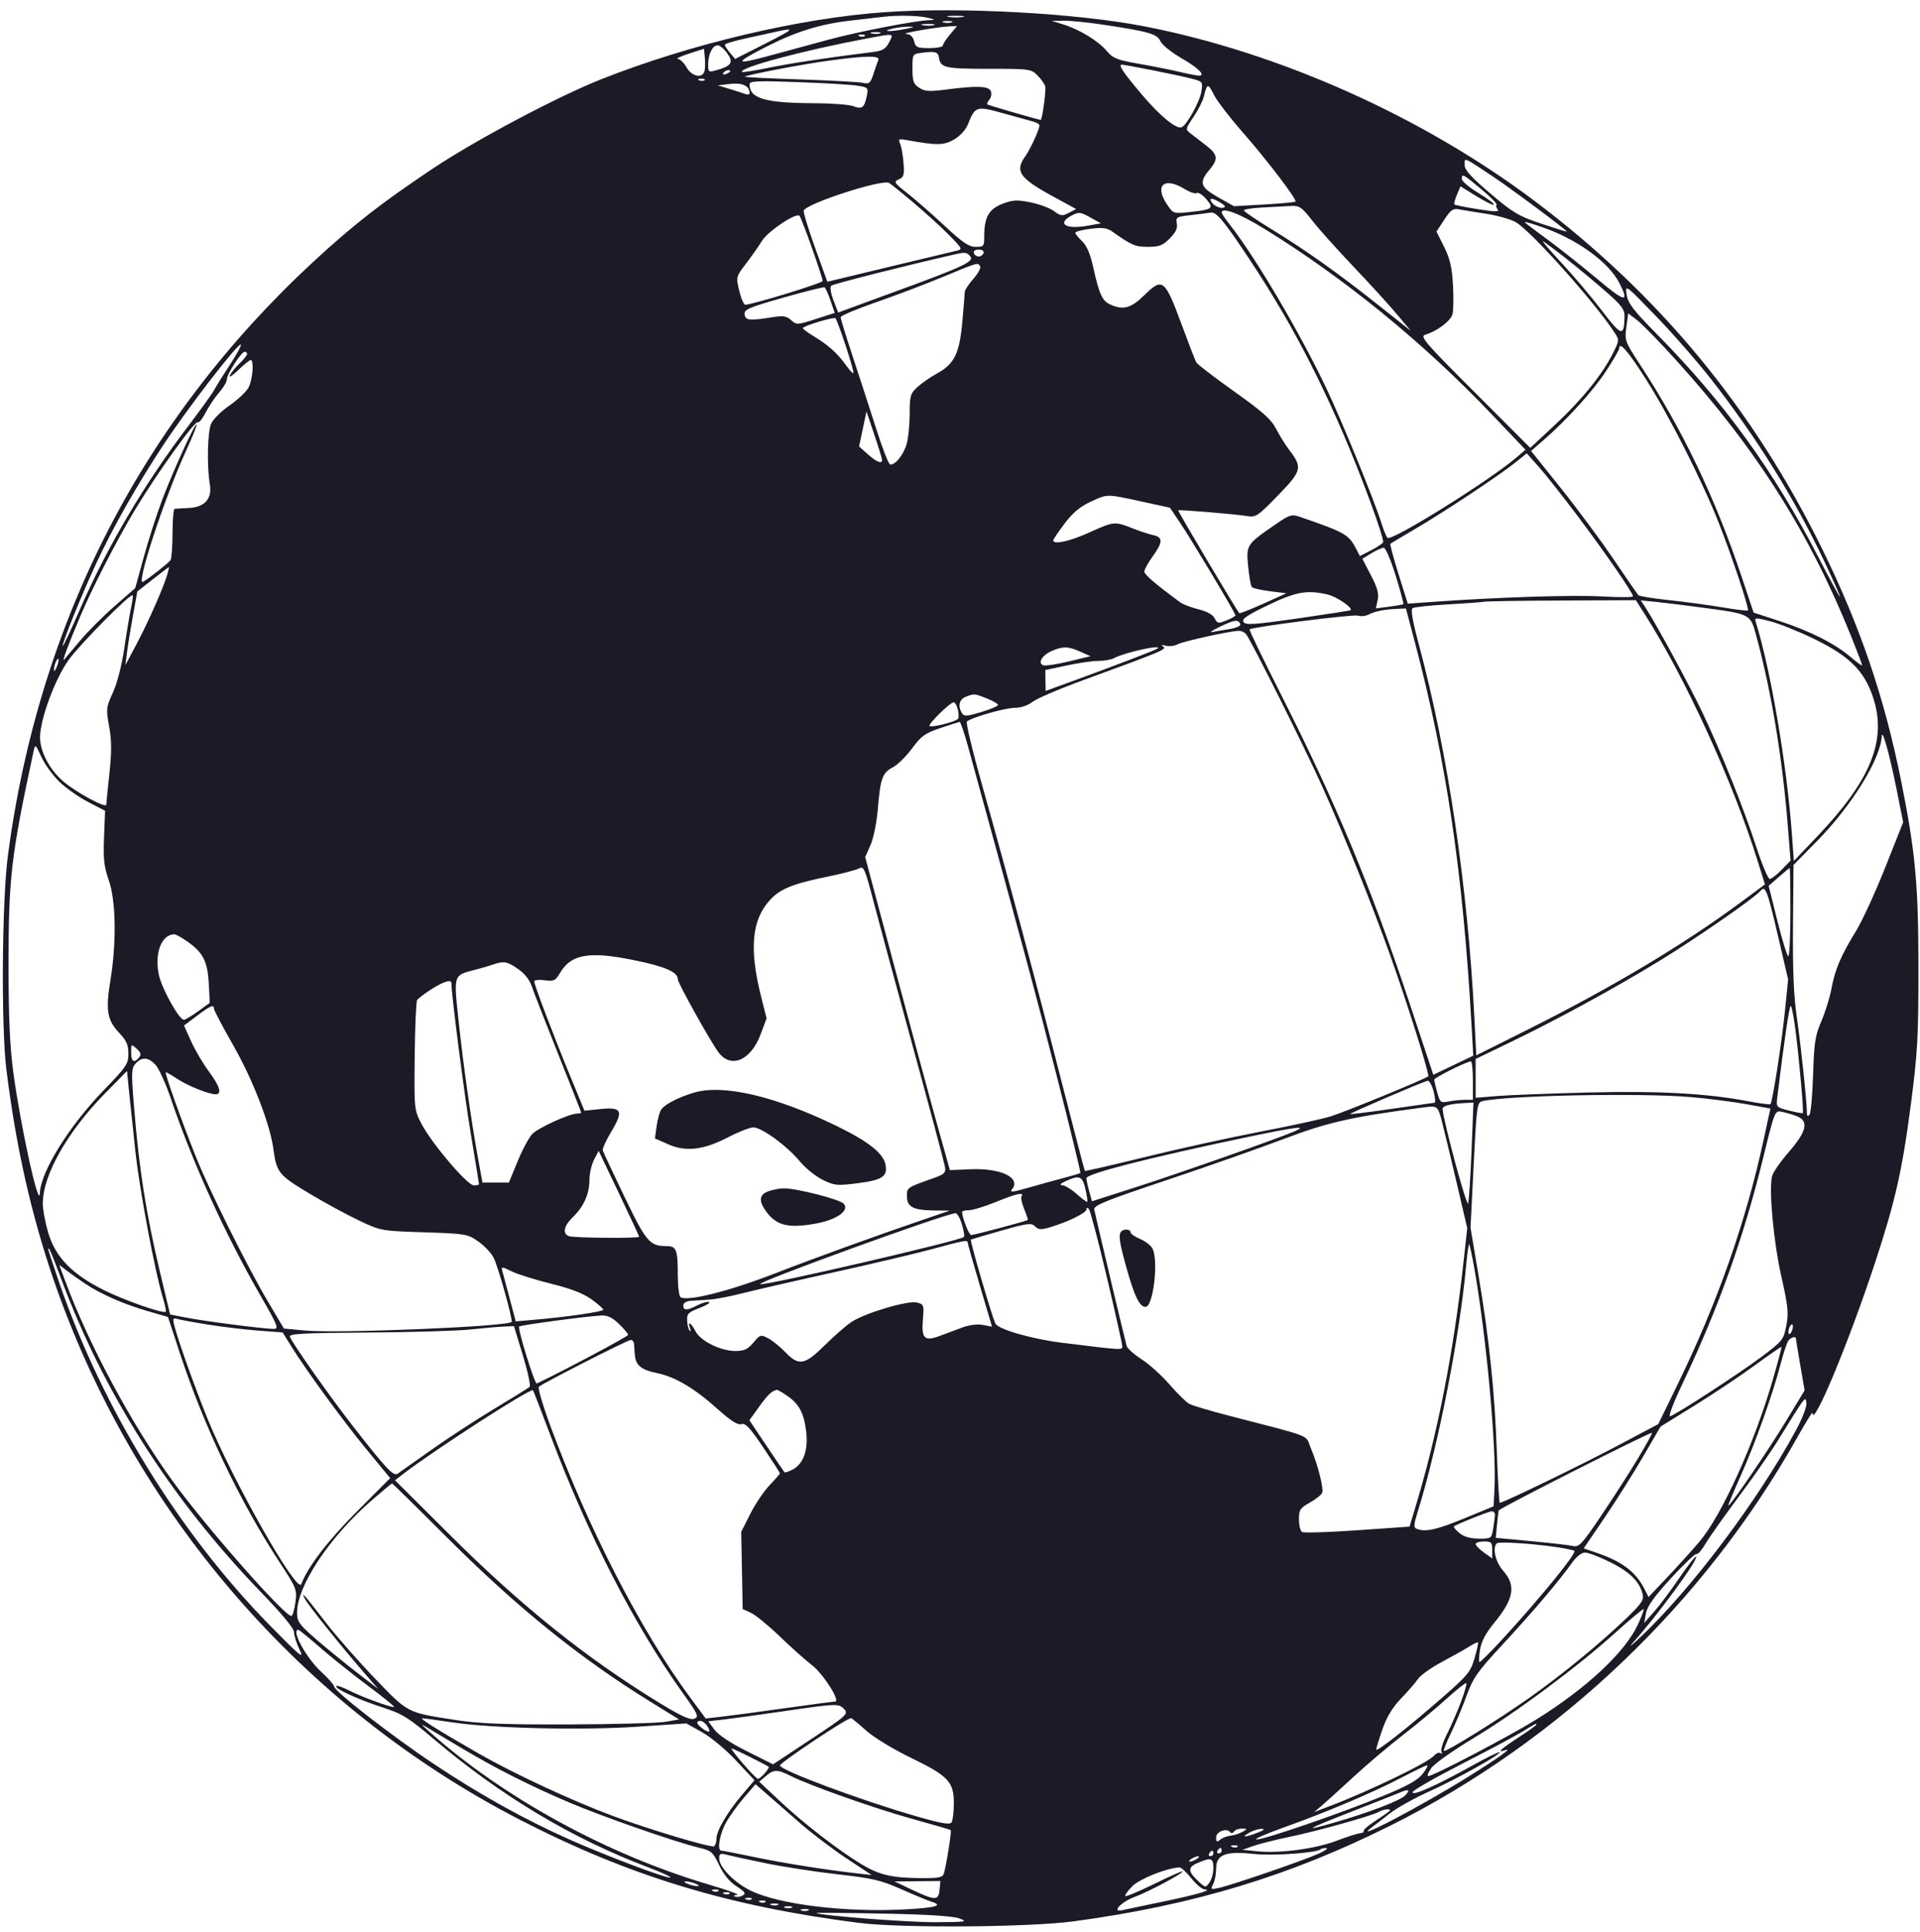 <?xml version="1.0" encoding="UTF-8"?> <svg xmlns="http://www.w3.org/2000/svg" width="153" height="154" viewBox="0 0 153 154" fill="none"> <path fill-rule="evenodd" clip-rule="evenodd" d="M52.73 88.377C53.084 87.952 54.142 87.421 55.331 87.074C57.652 86.397 61.809 87.374 66.661 89.737C69.207 90.976 70.391 91.913 70.565 92.825C70.744 93.759 70.308 94.052 68.37 94.299C66.708 94.511 66.507 94.492 65.566 94.037C65.009 93.767 64.186 93.102 63.737 92.56C62.717 91.327 60.703 89.854 60.036 89.854C59.759 89.854 58.859 90.204 58.037 90.632C56.063 91.657 54.658 91.824 53.248 91.2L52.191 90.733L52.332 89.711C52.409 89.149 52.588 88.548 52.73 88.377ZM60.986 96.46C60.449 95.681 60.521 95.204 61.216 94.95C61.549 94.829 62.086 94.721 62.409 94.712C63.403 94.683 66.948 95.587 67.246 95.946C67.709 96.504 66.632 97.237 64.909 97.537C62.745 97.914 61.811 97.657 60.986 96.46ZM89.787 101.119C89.194 99.012 89.105 98.394 89.358 98.141C89.581 97.917 90.091 97.966 90.091 98.212C90.091 98.331 90.43 98.57 90.844 98.743C91.257 98.916 91.703 99.257 91.834 99.501C92.337 100.443 91.902 104.154 91.288 104.154C90.813 104.154 90.413 103.345 89.787 101.119Z" fill="#1B1B27"></path> <path fill-rule="evenodd" clip-rule="evenodd" d="M70.511 0.97C63.754 1.441 55.049 3.497 47.961 6.296C44.46 7.679 37.895 11.159 34.466 13.451C30.377 16.183 28.095 17.966 24.918 20.91C11.342 33.495 3.076 49.583 0.629 68.184C0.154 71.794 0.083 81.803 0.508 85.234C1.268 91.365 2.475 96.747 4.258 101.954C10.615 120.518 24.053 136.082 41.462 145.049C50.149 149.523 58.031 151.921 68.421 153.25C71.797 153.682 82.022 153.609 85.581 153.127C95.132 151.834 102.773 149.518 110.881 145.458C124.309 138.734 135.793 127.77 143.195 114.606C143.875 113.397 144.431 112.493 144.431 112.598C144.431 113.927 147.275 107.121 149.375 100.766C151.019 95.793 151.589 93.281 152.276 87.984C152.806 83.909 152.876 82.638 152.875 77.204C152.874 70.468 152.636 67.904 151.475 62.134C150.153 55.562 148.213 49.872 145.211 43.764C139.692 32.534 132.196 23.466 122.256 15.992C113.34 9.289 101.936 4.19 91.191 2.099C85.79 1.049 76.589 0.546 70.511 0.97ZM74.005 1.608C74.567 1.583 74.565 1.578 73.921 1.414C73.237 1.24 71.549 1.203 70.401 1.337C70.038 1.38 68.82 1.521 67.693 1.652C65.381 1.92 63.414 2.529 61.161 3.675C58.503 5.027 58.503 5.204 61.161 4.481C62.492 4.119 64.67 3.528 66.001 3.167C68.337 2.535 72.818 1.662 74.005 1.608ZM75.629 1.352C75.963 1.403 76.459 1.401 76.729 1.349C77 1.297 76.726 1.256 76.121 1.257C75.516 1.259 75.295 1.302 75.629 1.352ZM75.19 1.787C75.404 1.843 75.701 1.839 75.85 1.779C75.999 1.718 75.824 1.673 75.461 1.677C75.098 1.682 74.976 1.731 75.19 1.787ZM92.471 3.285C92.204 2.699 91.57 2.517 87.86 1.96C86.668 1.781 85.273 1.641 84.758 1.649L83.821 1.664L84.748 1.954C86.042 2.358 87.521 3.263 88.192 4.06C88.686 4.647 89.01 4.778 90.69 5.071C91.752 5.256 93.215 5.547 93.941 5.717C94.667 5.888 95.382 6.029 95.529 6.031C96.119 6.038 95.501 5.416 94.144 4.636C93.356 4.183 92.603 3.575 92.471 3.285ZM73.539 2.01C73.812 2.062 74.208 2.061 74.419 2.006C74.629 1.95 74.405 1.907 73.921 1.91C73.437 1.912 73.265 1.957 73.539 2.01ZM71.061 2.294C70.146 2.527 71.046 2.537 72.161 2.307C72.901 2.154 72.936 2.125 72.381 2.126C72.018 2.126 71.424 2.202 71.061 2.294ZM75.131 3.631C75.131 3.52 75.387 3.124 75.701 2.751L76.27 2.074L75.646 2.103C74.663 2.148 71.665 2.674 72.212 2.706C72.54 2.725 72.749 2.917 72.841 3.284C72.965 3.777 73.091 3.834 74.055 3.834C74.647 3.834 75.131 3.743 75.131 3.631ZM58.579 4.699L60.946 3.497C63.33 2.286 63.43 2.175 61.821 2.535C61.337 2.644 60.223 2.888 59.346 3.078C58.469 3.269 57.754 3.492 57.758 3.574C57.763 3.657 57.949 3.944 58.173 4.212L58.579 4.699ZM69.47 2.667C69.684 2.723 69.981 2.719 70.13 2.659C70.279 2.598 70.104 2.553 69.741 2.557C69.378 2.562 69.256 2.611 69.47 2.667ZM68.49 2.885C68.648 2.948 68.838 2.94 68.911 2.867C68.984 2.794 68.855 2.742 68.623 2.752C68.367 2.762 68.314 2.814 68.49 2.885ZM69.578 4.143C70.333 4.049 70.578 3.902 70.848 3.381C71.236 2.631 71.323 2.644 68.971 3.088C63.937 4.037 58.819 5.415 59.138 5.735C59.184 5.781 60.153 5.628 61.291 5.394C63.073 5.029 66.1 4.572 69.578 4.143ZM57.112 5.588C58.303 5.247 58.472 4.978 57.953 4.25C57.705 3.9 57.363 3.614 57.194 3.614C56.784 3.614 56.431 4.313 56.431 5.124C56.431 5.757 56.459 5.776 57.112 5.588ZM54.716 5.376C55.112 6.072 55.913 6.272 56.123 5.727C56.187 5.559 56.209 5.076 56.171 4.654L56.101 3.887L54.891 4.278C54.226 4.493 53.83 4.68 54.011 4.693C54.193 4.706 54.51 5.014 54.716 5.376ZM78.767 5.484C75.285 5.484 74.941 5.405 74.82 4.578C74.755 4.131 74.528 4.071 73.426 4.211C72.72 4.301 72.711 4.317 72.711 5.473C72.711 6.471 72.79 6.696 73.247 6.995C73.696 7.289 74.044 7.312 75.392 7.137C77.848 6.818 78.801 6.854 78.961 7.272C79.037 7.469 78.984 7.768 78.844 7.938C78.703 8.107 78.627 8.279 78.675 8.319C78.757 8.391 82.767 9.554 82.93 9.554C83.049 9.554 83.361 7.296 83.296 6.914C83.264 6.733 82.996 6.337 82.699 6.034C82.17 5.495 82.095 5.484 78.767 5.484ZM69.605 5.887C69.756 5.424 69.931 4.921 69.994 4.769C70.139 4.418 68.954 4.437 66.056 4.832C63.934 5.121 59.504 5.968 59.36 6.112C59.319 6.153 61.292 6.252 63.743 6.331C66.195 6.411 68.455 6.533 68.766 6.603C69.267 6.716 69.362 6.635 69.605 5.887ZM95.012 6.282C94.544 6.158 93.136 5.854 91.882 5.606C90.629 5.358 89.512 5.154 89.4 5.154C89.084 5.154 89.495 5.767 91.02 7.57C92.424 9.227 93.712 10.29 94.146 10.147C94.55 10.014 95.6 8.131 95.735 7.299C95.86 6.528 95.839 6.499 95.012 6.282ZM57.85 5.898C58.038 5.826 58.191 5.728 58.191 5.681C58.191 5.503 57.772 5.603 57.643 5.812C57.566 5.936 57.654 5.973 57.85 5.898ZM55.73 6.405C55.889 6.468 56.078 6.46 56.151 6.387C56.224 6.314 56.095 6.262 55.863 6.272C55.606 6.282 55.554 6.334 55.73 6.405ZM59.424 7.504C59.593 7.568 59.731 7.531 59.731 7.42C59.731 6.849 59.152 6.574 58.191 6.687L57.201 6.804L58.159 7.095C58.686 7.255 59.255 7.439 59.424 7.504ZM69.069 7.66C69.207 7.005 69.177 6.969 68.377 6.833C67.917 6.754 65.784 6.626 63.636 6.547C60.287 6.425 59.731 6.451 59.731 6.728C59.731 7.846 60.972 8.21 64.832 8.225C66.246 8.23 67.672 8.337 68.003 8.463C68.699 8.727 68.871 8.598 69.069 7.66ZM103.231 16.068C103.38 15.919 100.965 12.75 98.978 10.487C97.975 9.344 96.961 8.017 96.724 7.538C96.269 6.619 96.186 6.633 95.936 7.676C95.85 8.034 95.479 8.772 95.112 9.316C94.452 10.294 94.45 10.309 94.886 10.645C95.129 10.832 95.683 11.261 96.119 11.599C97.056 12.325 97.099 12.677 96.361 13.554C95.524 14.549 95.645 14.919 97.072 15.724L98.333 16.436L100.736 16.298C102.057 16.223 103.18 16.119 103.231 16.068ZM82.831 9.991C82.831 9.898 82.608 9.763 82.336 9.69C82.064 9.618 80.982 9.319 79.933 9.026C77.796 8.429 77.707 8.458 77.124 9.931C76.965 10.335 76.5 10.842 76.043 11.111C75.228 11.592 74.666 11.601 72.291 11.17C71.615 11.047 71.559 11.075 71.726 11.449C71.828 11.678 71.951 12.365 71.999 12.978C72.075 13.943 72.025 14.119 71.625 14.298C71.195 14.49 71.243 14.568 72.322 15.415C72.959 15.916 74.289 17.08 75.276 18C76.71 19.338 77.207 19.674 77.751 19.674C78.393 19.674 78.431 19.628 78.431 18.827C78.431 17.315 78.8 16.658 79.879 16.246C80.707 15.93 81.042 15.912 82.117 16.126C82.812 16.265 83.653 16.578 83.987 16.823C84.528 17.221 84.653 17.236 85.172 16.964L85.753 16.66L84.017 15.714C81.223 14.194 80.845 13.66 81.706 12.448C82.12 11.866 82.831 10.312 82.831 9.991ZM124.851 18.456C124.851 18.334 120.444 15.05 118.911 14.03C116.586 12.483 116.711 12.533 116.711 13.142C116.711 13.544 117.214 14.105 118.746 15.41C120.554 16.949 121.009 17.22 122.816 17.827C123.935 18.202 124.851 18.485 124.851 18.456ZM119.259 16.32C119.327 16.252 118.776 15.692 118.035 15.075C116.558 13.845 116.491 13.811 116.491 14.268C116.491 14.441 117.091 14.947 117.824 15.392C118.557 15.838 119.107 16.252 119.046 16.313C118.985 16.374 118.36 16.07 117.658 15.639L116.381 14.853L116.095 15.529C115.938 15.901 115.85 16.247 115.901 16.298C115.952 16.348 116.796 16.517 117.777 16.673C119.104 16.884 119.506 16.892 119.348 16.701C119.231 16.559 119.19 16.388 119.259 16.32ZM75.66 18.765C75.067 18.158 73.789 16.993 72.821 16.174C71.853 15.356 70.962 14.637 70.841 14.576C70.258 14.282 64.422 16.165 64.05 16.768C63.99 16.865 64.388 18.185 64.935 19.701L65.93 22.456L70.805 21.281C73.487 20.635 75.919 20.053 76.21 19.987C76.722 19.873 76.705 19.834 75.66 18.765ZM95.367 15.387C95.244 15.463 94.811 15.32 94.406 15.07C92.767 14.057 91.963 14.768 93.006 16.308C93.497 17.033 93.511 17.037 94.821 16.898C96.636 16.706 96.76 16.607 96.123 15.867C95.83 15.527 95.49 15.311 95.367 15.387ZM96.471 15.895C96.471 16.23 97.082 16.636 97.467 16.558C97.726 16.504 97.639 16.376 97.147 16.087C96.775 15.868 96.471 15.782 96.471 15.895ZM107.873 21.271C106.578 19.91 105.093 18.252 104.573 17.586C103.722 16.496 103.55 16.379 102.854 16.418C102.429 16.441 101.413 16.495 100.596 16.538C99.779 16.58 99.116 16.684 99.122 16.77C99.128 16.855 100.093 17.513 101.267 18.233C104.072 19.951 106.551 21.71 109.781 24.271L112.421 26.365L111.324 25.055C110.721 24.334 109.168 22.631 107.873 21.271ZM120.819 17.726C120.435 17.492 119.379 17.186 118.471 17.046C117.564 16.905 116.569 16.743 116.26 16.685C115.792 16.596 115.598 16.733 115.085 17.518L114.47 18.457L115.075 19.671C115.54 20.603 115.704 21.302 115.782 22.687C115.839 23.679 115.824 24.735 115.748 25.034C115.613 25.575 114.517 26.401 113.569 26.679C113.126 26.809 113.545 27.296 117.509 31.261L121.944 35.697L123.931 33.843C126.064 31.852 127.649 29.896 128.517 28.184C129.039 27.154 129.044 27.097 128.676 26.531C127.127 24.145 122.083 18.493 120.819 17.726ZM85.416 17.17C84.191 17.815 84.889 18.297 86.615 17.998L87.733 17.804L86.877 17.328C86.098 16.894 85.967 16.88 85.416 17.17ZM106.914 34.272C104.706 29.193 102.503 25.106 99.639 20.774C97.532 17.589 96.927 16.858 96.471 16.944C96.29 16.979 95.586 17.068 94.909 17.143C93.752 17.27 93.683 17.31 93.778 17.809C93.851 18.191 93.693 18.526 93.212 19.007C92.653 19.566 92.373 19.674 91.483 19.673C90.463 19.672 90.177 19.551 88.689 18.494C88.215 18.158 87.892 18.111 86.901 18.235C86.236 18.318 85.691 18.461 85.691 18.552C85.691 18.643 85.933 18.945 86.23 19.224C86.598 19.57 86.878 20.225 87.116 21.297C87.593 23.451 87.833 23.977 88.466 24.266C89.51 24.741 90.131 24.569 91.213 23.503C92.63 22.107 92.827 22.259 94.123 25.762C94.697 27.314 95.237 28.715 95.324 28.874C95.41 29.034 96.768 30.078 98.341 31.194C100.606 32.802 101.3 33.419 101.679 34.161C101.942 34.676 102.407 35.425 102.712 35.826C103.812 37.268 103.753 37.516 101.836 39.486C100.191 41.176 100.078 41.251 99.335 41.125C98.44 40.974 93.969 40.604 93.886 40.675C93.836 40.717 98.566 48.683 98.751 48.868C98.794 48.911 99.658 48.572 100.671 48.115L102.513 47.285L101.211 47.123C100.495 47.033 99.841 46.884 99.757 46.792C99.674 46.7 99.541 45.954 99.462 45.135C99.297 43.433 99.326 43.388 101.624 41.806C102.77 41.017 102.929 40.967 103.576 41.19C107.161 42.423 107.476 42.601 108.05 43.71L108.364 44.317L109.222 43.879C109.695 43.638 110.139 43.347 110.211 43.231C110.359 42.992 108.452 37.811 106.914 34.272ZM118.838 32.984C113.436 27.315 107.164 22.195 100.818 18.274C98.789 17.02 97.351 16.47 97.351 16.948C97.351 17.021 97.636 17.442 97.984 17.883C100.04 20.486 103.624 26.57 105.744 31.055C107.008 33.731 109.562 40.003 110.112 41.784C110.262 42.268 110.467 42.754 110.567 42.863C110.865 43.186 118.67 38.324 120.842 36.462L121.562 35.844L118.838 32.984ZM65.561 22.394C65.561 22.29 65.178 21.115 64.71 19.784C64.242 18.453 63.792 17.29 63.71 17.2C63.453 16.918 61.193 18.426 60.725 19.191C60.481 19.591 59.913 20.401 59.463 20.991C58.647 22.061 58.646 22.066 58.91 23.179C59.056 23.792 59.275 24.291 59.398 24.286C60.007 24.264 65.561 22.559 65.561 22.394ZM129.039 22.549C128.191 20.889 125.658 19.055 122.897 18.105C121.697 17.693 121.399 17.62 121.569 17.781C121.62 17.829 122.467 18.465 123.453 19.193C124.438 19.922 126.196 21.318 127.358 22.295C129.513 24.107 129.86 24.16 129.039 22.549ZM127.986 23.254C127.169 22.535 125.727 21.337 124.782 20.591C123.836 19.845 123.011 19.234 122.948 19.234C122.884 19.234 123.593 20.051 124.522 21.049C125.451 22.047 126.87 23.729 127.674 24.787C129.211 26.805 129.42 26.86 129.456 25.252C129.469 24.665 129.246 24.361 127.986 23.254ZM77.991 20.444C78.152 20.444 78.326 20.321 78.376 20.169C78.431 20.006 78.275 19.894 77.991 19.894C77.707 19.894 77.552 20.006 77.606 20.169C77.656 20.321 77.83 20.444 77.991 20.444ZM71.754 23.088C76.737 21.266 77.652 20.831 77.326 20.438C77.053 20.109 76.903 20.087 76.121 20.265C72.176 21.163 66.395 22.628 66.242 22.77C66.125 22.878 66.197 23.357 66.417 23.933L66.791 24.911L67.606 24.609C68.054 24.443 69.921 23.758 71.754 23.088ZM77.568 22.219C77.941 21.794 78.182 21.346 78.105 21.221C77.912 20.908 77.96 20.894 75.131 22.071C73.74 22.65 71.34 23.56 69.798 24.094C68.256 24.628 66.992 25.163 66.99 25.284C66.988 25.405 67.429 26.841 67.97 28.474C68.511 30.108 69.346 32.679 69.826 34.189C70.306 35.699 70.799 36.967 70.921 37.008C71.294 37.132 72.009 36.251 72.255 35.364C72.384 34.902 72.489 33.825 72.49 32.971C72.491 31.558 72.546 31.366 73.096 30.857C73.429 30.549 74.127 30.064 74.647 29.779C76.05 29.011 76.459 28.185 76.684 25.665C76.789 24.488 76.879 23.404 76.883 23.257C76.888 23.11 77.196 22.643 77.568 22.219ZM66.519 24.939L66.184 23.957C66 23.417 65.785 22.942 65.705 22.901C65.626 22.861 64.147 23.231 62.417 23.723C59.63 24.516 59.281 24.668 59.337 25.061C59.407 25.545 59.708 25.575 61.55 25.281C62.413 25.143 62.678 25.185 63.042 25.515C63.473 25.904 63.532 25.901 65.003 25.428L66.519 24.939ZM145.352 44.694C142.971 39.68 140.035 34.953 136.392 30.271C135.326 28.9 133.338 26.623 131.975 25.211C129.519 22.667 129.499 22.652 129.625 23.483C129.731 24.177 130.141 24.714 132.007 26.605C137.415 32.086 141.321 37.479 144.912 44.424C145.85 46.239 146.621 47.649 146.624 47.556C146.628 47.464 146.055 46.176 145.352 44.694ZM147.529 50.754C144.224 42.516 139.967 35.789 133.612 28.757C132.277 27.279 130.86 25.824 130.464 25.522L129.745 24.973L129.6 26.072C129.459 27.13 129.497 27.237 130.637 28.977C134.084 34.241 136.696 39.698 138.823 46.074L139.74 48.824L141.828 49.506C144.252 50.298 146.241 51.308 147.501 52.387C147.99 52.806 148.391 53.093 148.391 53.026C148.391 52.958 148.003 51.936 147.529 50.754ZM68.003 29.736C68.049 29.69 67.777 28.719 67.4 27.578C67.023 26.438 66.653 25.442 66.578 25.365C66.458 25.243 64.2 25.913 63.976 26.136C63.929 26.183 64.316 26.478 64.836 26.793C66.01 27.503 66.734 28.153 67.402 29.092C67.686 29.492 67.957 29.782 68.003 29.736ZM17.065 31.084C17.216 30.798 17.782 29.892 18.322 29.069C18.862 28.247 19.254 27.524 19.192 27.463C19.004 27.274 14.919 32.569 12.996 35.496C10.886 38.707 9.036 41.971 7.671 44.894C6.567 47.255 4.898 51.375 5.003 51.48C5.042 51.519 5.648 50.226 6.351 48.608C8.525 43.603 11.516 38.537 15.009 33.944C15.989 32.657 16.913 31.37 17.065 31.084ZM136.965 41.674C135.643 38.326 133.02 33.147 131.179 30.25C129.743 27.99 129.031 27.168 129.031 27.768C129.031 27.883 128.552 28.708 127.966 29.601C126.928 31.182 124.81 33.511 122.933 35.137L122.006 35.94L124.376 38.9C125.68 40.529 127.573 43.081 128.582 44.573C129.592 46.064 130.478 47.352 130.55 47.434C130.622 47.517 131.721 47.694 132.991 47.829C134.262 47.964 136.179 48.223 137.252 48.406C138.324 48.588 139.24 48.699 139.285 48.653C139.41 48.529 138.01 44.321 136.965 41.674ZM19.121 28.931C19.434 28.638 19.691 28.316 19.691 28.216C19.691 28.116 19.605 28.034 19.5 28.034C19.233 28.034 18.077 29.824 18.082 30.23C18.084 30.414 17.804 30.889 17.46 31.285C17.116 31.682 16.631 32.403 16.384 32.888C16.137 33.373 15.852 33.719 15.752 33.657C15.52 33.514 12.456 37.801 10.728 40.684C9.295 43.075 7.326 46.908 6.398 49.115C5.384 51.522 4.913 52.792 5.116 52.564C5.224 52.443 5.8 51.761 6.396 51.047C6.992 50.334 8.221 49.103 9.128 48.313L10.776 46.875L11.476 44.33C11.861 42.93 12.528 40.864 12.96 39.739C13.888 37.32 15.541 33.711 15.665 33.835C15.713 33.883 15.348 34.795 14.855 35.862C13.12 39.618 10.782 46.73 11.4 46.372C11.877 46.096 13.418 44.879 13.583 44.65C13.672 44.526 13.746 43.558 13.748 42.499C13.749 41.441 13.825 40.565 13.916 40.553C14.007 40.541 14.515 40.51 15.046 40.485C16.328 40.424 16.917 39.752 16.718 38.577C16.48 37.166 16.534 34.471 16.815 33.794C16.965 33.432 17.616 32.779 18.29 32.314C18.954 31.857 19.639 31.207 19.814 30.87C20.139 30.24 20.254 28.694 19.975 28.694C19.89 28.694 19.432 29.066 18.959 29.519C18.481 29.977 18.198 30.148 18.324 29.904C18.449 29.662 18.807 29.224 19.121 28.931ZM69.157 36.208C69.848 36.825 70.291 37.002 70.291 36.66C70.291 36.563 70.012 35.653 69.67 34.637L69.049 32.789L68.753 34.186L68.457 35.582L69.157 36.208ZM130.131 47.527C130.131 47.262 127.944 44.092 125.716 41.124C124.535 39.551 123.139 37.785 122.615 37.198L121.661 36.132L120.781 36.84C119.503 37.868 115.155 40.756 112.861 42.102C111.772 42.74 110.843 43.298 110.797 43.341C110.751 43.384 111.044 44.475 111.448 45.766L112.183 48.113L114.282 47.962C119.389 47.595 125.377 47.404 127.656 47.536C129.017 47.615 130.131 47.61 130.131 47.527ZM93.228 40.464L90.945 39.966C88.162 39.358 88.262 39.357 86.869 40.006C86.07 40.378 85.471 40.885 84.834 41.729C84.337 42.386 83.931 42.989 83.931 43.069C83.931 43.432 85.233 43.148 86.791 42.444C88.779 41.547 88.819 41.543 90.227 42.098C90.817 42.331 91.573 42.58 91.906 42.652C92.682 42.82 92.669 43.219 91.851 44.349C91.488 44.85 91.191 45.391 91.191 45.55C91.191 45.795 92.047 46.531 94.056 48.011C94.269 48.168 94.922 48.416 95.507 48.561C96.187 48.729 96.651 48.989 96.796 49.28C97.004 49.699 97.08 49.712 97.737 49.444C98.13 49.284 98.451 49.104 98.451 49.044C98.451 48.871 94.952 43.019 94.044 41.674L93.228 40.464ZM111.832 48.154C111.871 48.122 111.594 47.097 111.217 45.875C110.841 44.654 110.413 43.655 110.267 43.655C110.121 43.656 109.677 43.853 109.281 44.095L108.561 44.534L109.245 45.847C109.766 46.849 109.894 47.319 109.783 47.826L109.637 48.491L110.699 48.352C111.283 48.275 111.793 48.186 111.832 48.154ZM10.871 51.354C11.795 49.619 13.031 46.823 13.326 45.799C13.422 45.467 13.482 45.194 13.461 45.195C13.439 45.195 12.864 45.632 12.182 46.167L10.943 47.14L10.592 49.082C10.399 50.15 10.185 51.47 10.117 52.014L9.993 53.004L10.871 51.354ZM107.627 48.632C107.819 48.44 106.508 47.549 105.787 47.381C104.153 47.002 103.268 47.161 101.037 48.234C99.375 49.032 98.937 49.334 99.09 49.572C99.257 49.832 99.925 49.789 103.426 49.287C105.702 48.961 107.593 48.666 107.627 48.632ZM9.915 51.603C10.105 50.317 10.347 48.871 10.453 48.39C10.559 47.91 10.613 47.483 10.573 47.443C10.398 47.268 6.358 51.352 5.454 52.619C4.373 54.134 3.191 57.344 3.191 58.765C3.191 59.895 3.943 61.33 5.025 62.264C6.051 63.149 8.471 64.457 8.471 64.126C8.471 64.008 8.582 62.894 8.717 61.651C8.904 59.932 8.9 59.035 8.698 57.908C8.445 56.494 8.459 56.37 9.002 55.184C9.345 54.435 9.708 53.013 9.915 51.603ZM140.046 68.565C138.116 62.363 134.319 54.064 131.091 48.989L130.357 47.834L124.469 47.86C121.231 47.874 118.433 47.918 118.251 47.958C118.07 47.997 116.774 48.093 115.373 48.171C113.971 48.249 112.712 48.382 112.576 48.467C112.4 48.575 112.55 49.453 113.092 51.472C115.384 60.025 116.974 70.763 117.494 81.209L117.639 84.113L121.765 82.047C128.489 78.682 134.162 75.29 138.743 71.894L140.644 70.485L140.046 68.565ZM140.003 50.861C139.468 48.877 139.629 48.965 135.521 48.409C134.19 48.23 132.572 48.03 131.926 47.966L130.751 47.85L131.103 48.388C131.971 49.713 134.705 54.754 135.694 56.854C137.208 60.069 138.946 64.411 139.944 67.469C140.407 68.891 140.894 70.054 141.026 70.054C141.157 70.054 141.585 69.724 141.976 69.32L142.688 68.586L142.45 65.635C142.029 60.407 141.158 55.149 140.003 50.861ZM117.267 81.771C116.576 69.521 115.28 60.76 112.741 51.164L112.035 48.494L111.348 48.524C110.308 48.57 109.612 48.707 109.081 48.973C108.817 49.105 108.429 49.147 108.218 49.066C107.883 48.937 99.795 49.964 99.577 50.163C99.53 50.205 100.634 52.495 102.029 55.252C106.475 64.038 109.251 70.694 112.303 79.894L114.218 85.663L115.809 84.9L117.401 84.137L117.267 81.771ZM149.273 55.619C148.575 53.477 147.385 52.292 144.541 50.91C143.331 50.321 141.768 49.694 141.067 49.515C139.891 49.216 139.802 49.22 139.908 49.558C141.1 53.362 142.398 60.989 142.796 66.531L142.946 68.618L144.783 66.692C149.085 62.182 150.375 59.001 149.273 55.619ZM97.967 50.139C98.501 50.056 98.879 49.887 98.834 49.752C98.698 49.346 98.383 49.382 97.241 49.936C96.636 50.23 96.339 50.428 96.581 50.378C96.823 50.328 97.447 50.22 97.967 50.139ZM105.367 62.684C104.001 59.64 99.686 51.012 99.292 50.538C99.163 50.382 98.896 50.263 98.699 50.273C97.896 50.314 94.275 51.117 93.841 51.349C93.584 51.486 93.155 51.537 92.888 51.462C92.556 51.369 92.494 51.39 92.693 51.528C93.004 51.745 92.701 51.873 86.317 54.209C84.423 54.902 82.603 55.681 82.273 55.942C81.906 56.23 81.357 56.414 80.864 56.414C80.092 56.414 77.41 57.182 77.048 57.507C76.953 57.593 77.515 59.931 78.298 62.703C80.286 69.745 82.551 78.203 84.627 86.334C85.6 90.146 86.42 93.29 86.45 93.322C86.48 93.354 88.672 92.848 91.322 92.198C93.973 91.547 98.072 90.646 100.431 90.195C102.791 89.745 105.315 89.195 106.041 88.973C107.165 88.629 113.598 85.988 113.814 85.781C113.939 85.662 112.131 79.915 110.786 76.154C109.295 71.982 107.177 66.718 105.367 62.684ZM86.901 52.298L86.083 51.937C85.106 51.504 84.702 51.495 83.799 51.889C83.04 52.219 82.672 52.847 83.134 53.025C83.297 53.087 84.211 52.949 85.166 52.718L86.901 52.298ZM85.332 54.336C88.882 53.042 92.15 51.789 92.258 51.68C92.596 51.343 89.611 52.005 88.774 52.453C88.546 52.575 87.985 52.674 87.526 52.674C87.067 52.674 85.928 52.838 84.995 53.039L83.3 53.403L83.311 54.236L83.323 55.068L85.332 54.336ZM4.305 53.407C4.313 53.549 4.414 53.427 4.53 53.137C4.646 52.847 4.701 52.571 4.653 52.523C4.543 52.413 4.286 53.064 4.305 53.407ZM79.531 56.183C79.531 56.095 79.133 55.863 78.647 55.668C77.649 55.269 77.627 55.267 76.946 55.541C76.433 55.747 76.312 56.293 76.657 56.839C76.828 57.11 77.046 57.097 78.194 56.75C78.929 56.527 79.531 56.272 79.531 56.183ZM76.352 57.277C76.414 57.177 76.401 56.843 76.324 56.535C76.247 56.227 76.099 55.974 75.996 55.974C75.717 55.974 73.94 57.716 74.078 57.855C74.236 58.013 76.206 57.512 76.352 57.277ZM84.265 85.971C82.648 79.627 81.44 75.134 77.157 59.549C76.85 58.43 76.54 57.523 76.47 57.535C76.399 57.546 75.708 57.767 74.934 58.027C73.715 58.436 73.413 58.654 72.675 59.654C72.206 60.288 71.523 60.962 71.157 61.152C70.316 61.587 70.157 62.021 69.956 64.434C69.863 65.55 69.611 66.802 69.369 67.349L68.944 68.308L71.275 77.046C72.557 81.852 74.076 87.466 74.651 89.521L75.696 93.257L77.358 93.188C79.78 93.087 81.398 93.881 80.637 94.797C80.431 95.045 80.699 95.02 81.878 94.68C82.705 94.441 83.975 94.09 84.701 93.901C85.427 93.71 86.053 93.524 86.091 93.486C86.13 93.448 85.308 90.066 84.265 85.971ZM151.659 65.534L151.131 62.899C150.574 60.116 149.989 58.02 149.953 58.675C149.851 60.507 147.548 64.234 144.782 67.044L142.92 68.936L142.88 73.84C142.851 77.391 142.938 79.412 143.195 81.164C143.51 83.311 143.99 87.884 143.991 88.743C143.991 88.941 144.067 88.983 144.189 88.853C144.298 88.739 144.429 87.308 144.48 85.674C144.561 83.092 144.647 82.532 145.141 81.384C145.454 80.658 145.815 79.49 145.945 78.788C146.226 77.266 146.695 76.165 147.901 74.201C148.396 73.396 149.443 71.117 150.23 69.136L151.659 65.534ZM7.034 63.924C6.298 63.542 5.269 62.82 4.748 62.32C4.227 61.819 3.577 60.927 3.304 60.338C2.821 59.296 2.804 59.283 2.676 59.875C0.881 68.212 0.676 69.966 0.681 76.984C0.684 81.219 0.786 83.447 1.074 85.564C1.664 89.894 3.125 96.507 3.177 95.088C3.24 93.394 5.5 89.752 8.257 86.901C10.075 85.022 10.231 84.791 10.231 83.979C10.231 83.278 10.078 82.933 9.488 82.308C8.532 81.294 8.405 80.513 8.804 78.084C9.294 75.102 9.237 71.77 8.669 70.157C8.29 69.08 8.221 68.464 8.29 66.732L8.374 64.619L7.034 63.924ZM75.294 92.963C75.24 92.645 74.098 88.375 72.757 83.474C71.415 78.574 69.99 73.309 69.589 71.774C68.924 69.225 68.826 69.004 68.457 69.211C68.235 69.335 67.115 69.629 65.969 69.863C63.172 70.434 62.172 70.84 61.355 71.731C59.905 73.315 59.692 75.611 60.645 79.404L61.087 81.164L60.607 82.446C59.826 84.531 58.234 85.2 57.247 83.859C56.577 82.948 54.011 78.338 54.011 78.044C54.011 77.464 52.994 77.025 50.462 76.512C46.929 75.796 45.497 76.051 44.619 77.553C44.261 78.165 44.137 78.223 43.396 78.125C42.942 78.065 42.571 78.104 42.571 78.212C42.571 78.491 44.066 82.428 45.422 85.724L46.574 88.523L47.868 88.388C49.56 88.211 49.708 88.535 48.701 90.213C48.294 90.89 47.993 91.554 48.032 91.687C48.071 91.821 48.848 93.481 49.759 95.377C51.492 98.983 51.774 99.314 53.118 99.314C53.903 99.314 54.011 99.594 54.011 101.629C54.011 102.52 54.112 103.311 54.235 103.387C54.803 103.738 58.065 102.918 61.713 101.508C65.271 100.132 70.001 98.42 74.031 97.05L75.681 96.489L74.401 96.472C72.764 96.45 72.271 96.188 72.271 95.342C72.271 94.644 72.263 94.65 74.327 93.919C75.289 93.579 75.384 93.485 75.294 92.963ZM142.506 76.213C142.597 76.214 142.671 74.63 142.671 72.694C142.671 70.758 142.646 69.176 142.616 69.178C142.586 69.179 142.196 69.501 141.75 69.893L140.939 70.604L141.64 73.408C142.026 74.95 142.415 76.212 142.506 76.213ZM142.492 78.064L141.713 74.721C140.828 70.921 140.678 70.529 140.288 71C139.822 71.562 135.142 74.805 132.218 76.593C128.687 78.752 124.092 81.259 120.396 83.044L117.591 84.398V85.945V87.492L119.296 87.353C120.234 87.275 123.487 87.15 126.525 87.073C132.19 86.929 136.015 87.139 139.356 87.776C140.255 87.948 141.031 88.047 141.081 87.998C141.247 87.832 141.973 83.179 142.234 80.604L142.492 78.064ZM16.641 78.455C16.549 76.667 16.212 75.966 15.03 75.11C14.532 74.749 14.016 74.457 13.883 74.461C12.858 74.489 12.293 75.989 12.661 77.703C12.898 78.808 14.272 81.274 14.65 81.274C14.763 81.274 15.274 80.971 15.786 80.6L16.717 79.926L16.641 78.455ZM42.375 78.603C42.21 78.1 41.804 77.588 41.285 77.228C40.408 76.62 40.149 76.575 39.271 76.88C38.969 76.985 38.322 77.173 37.834 77.298C36.126 77.736 36.151 77.659 36.534 81.274C36.904 84.777 37.549 89.34 38.095 92.329L38.447 94.254H39.498H40.55L41.251 92.549C41.636 91.612 42.165 90.63 42.426 90.368C42.917 89.874 45.381 88.754 45.974 88.754C46.16 88.754 46.311 88.716 46.311 88.669C46.311 88.622 45.485 86.518 44.474 83.994C43.465 81.469 42.52 79.043 42.375 78.603ZM37.517 90.367C37.005 87.296 35.972 79.271 35.971 78.359C35.971 78.03 35.376 78.208 34.39 78.833C33.837 79.184 33.318 79.578 33.238 79.708C33.157 79.838 33.071 81.855 33.046 84.191C33.002 88.389 33.008 88.452 33.579 89.556C34.384 91.11 37.242 94.474 37.757 94.474C37.985 94.474 38.171 94.433 38.171 94.382C38.171 94.331 37.877 92.524 37.517 90.367ZM18.588 83.314C17.743 81.831 17.051 80.517 17.051 80.395C17.051 80.032 16.775 80.147 15.692 80.96L14.664 81.732L15.227 82.988C15.537 83.679 16.174 84.76 16.641 85.39C17.52 86.575 17.712 87.214 17.189 87.214C16.644 87.214 14.978 86.548 14.141 85.996C13.69 85.698 13.272 85.454 13.212 85.454C13.082 85.454 14.479 89.375 15.642 92.274C16.708 94.932 19.725 100.987 21.362 103.754L22.622 105.883L24.291 106.041C26.909 106.288 40.348 105.734 40.769 105.361C40.896 105.249 39.703 100.97 39.346 100.259C39.151 99.871 38.593 99.277 38.107 98.939C37.252 98.346 37.103 98.321 33.791 98.214C30.375 98.105 30.354 98.101 28.601 97.27C27.633 96.812 25.832 95.831 24.599 95.091C22.209 93.657 22.034 93.439 21.784 91.565C21.522 89.599 20.148 86.051 18.588 83.314ZM143.663 88.709C143.746 88.618 143.395 84.634 143.091 82.209C142.951 81.09 142.774 80.174 142.698 80.174C142.584 80.174 142.172 82.977 141.627 87.458C141.532 88.243 141.543 88.255 142.568 88.513C143.138 88.657 143.631 88.745 143.663 88.709ZM10.451 83.88C10.451 84.619 10.681 84.763 11.083 84.278C11.271 84.051 11.226 83.887 10.89 83.584C10.46 83.194 10.451 83.2 10.451 83.88ZM13.616 87.56C13.207 86.358 12.658 85.146 12.394 84.865C11.814 84.247 11.305 84.216 10.807 84.765C10.471 85.137 10.458 85.458 10.673 88.12C11.085 93.221 11.641 96.752 12.786 101.543L13.555 104.762L14.854 105.017C16.291 105.3 21.051 105.914 21.805 105.914C22.241 105.914 22.142 105.664 20.734 103.219C17.922 98.334 15.364 92.707 13.616 87.56ZM117.371 87.654V86.114C117.371 85.267 117.297 84.582 117.206 84.591C116.811 84.63 114.291 85.891 114.292 86.049C114.293 86.146 114.4 86.606 114.529 87.073C114.75 87.87 114.807 87.914 115.436 87.788C115.804 87.715 116.391 87.654 116.739 87.654H117.371ZM12.963 103.374C12.334 101.304 11.116 94.794 10.783 91.724C10.6 90.03 10.376 87.905 10.285 87.001L10.121 85.358L8.397 87.111C5.371 90.189 3.411 93.65 3.411 95.916C3.411 96.428 3.618 97.517 3.87 98.334C4.456 100.23 5.763 101.563 8.269 102.817C9.918 103.643 13.03 104.729 13.214 104.545C13.258 104.5 13.146 103.973 12.963 103.374ZM114.323 87.885C114.401 87.879 114.364 87.478 114.241 86.994C114.118 86.51 113.906 86.124 113.769 86.137C113.512 86.16 107.741 88.631 107.588 88.784C107.541 88.831 109.005 88.651 110.841 88.383C112.678 88.115 114.245 87.891 114.323 87.885ZM139.179 88.005C138.135 87.815 136.143 87.56 134.751 87.439C130.804 87.094 120.196 87.299 118.132 87.76C117.705 87.855 117.67 88.108 117.432 92.857L117.182 97.854L117.813 101.609C118.677 106.749 119.113 110.947 119.28 115.732C119.357 117.955 119.463 119.774 119.514 119.774C119.786 119.774 125.847 116.838 128.771 115.289L132.141 113.504L133.643 110.424C136.86 103.828 139.118 97.411 140.548 90.8L141.078 88.35L139.179 88.005ZM116.991 95.904C117.06 95.662 117.184 93.757 117.266 91.669L117.415 87.874L116.788 87.907C115.548 87.972 114.951 88.128 114.961 88.384C114.994 89.266 116.886 96.273 116.991 95.904ZM116.048 94.145C115.567 92.088 115.044 89.916 114.887 89.319C114.579 88.157 114.53 88.118 113.521 88.25C107.754 89.004 105.823 89.437 102.345 90.757C100.385 91.501 96.158 92.988 92.951 94.062C88.068 95.697 87.133 96.077 87.197 96.399C87.32 97.021 89.659 106.869 89.78 107.272C89.841 107.475 90.379 107.954 90.976 108.338C91.574 108.721 92.572 109.623 93.195 110.342C93.818 111.061 94.527 111.756 94.772 111.887C95.016 112.018 96.365 112.423 97.769 112.787C104.784 114.606 103.98 114.293 104.447 115.389C105.007 116.704 105.497 118.624 105.361 118.977C105.3 119.135 104.859 119.485 104.381 119.754C103.601 120.192 103.511 120.331 103.511 121.095C103.511 121.564 103.621 122.016 103.756 122.1C103.89 122.183 105.873 122.12 108.161 121.961L112.322 121.671L112.856 119.898C114.557 114.251 115.826 107.768 116.605 100.749L116.922 97.886L116.048 94.145ZM142.562 91.794C143.981 90.167 144.159 89.331 143.166 88.953C142.833 88.826 142.307 88.671 141.996 88.609C141.433 88.496 141.427 88.511 140.496 92.31C138.949 98.617 136.951 104.215 134.119 110.181C133.311 111.884 132.91 112.948 133.106 112.873C133.743 112.628 138.634 109.442 140.361 108.146C142.052 106.877 142.13 106.779 142.346 105.655C142.541 104.644 142.487 104.108 141.951 101.734C141.33 98.989 140.944 94.809 141.212 93.742C141.289 93.433 141.897 92.556 142.562 91.794ZM90.589 94.594C94.074 93.475 101.863 90.731 103.181 90.158C104.254 89.692 103.291 89.81 99.441 90.616C91.602 92.258 86.57 93.544 86.572 93.904C86.573 94.036 86.673 94.504 86.795 94.942L87.017 95.741L90.589 94.594ZM45.339 98.521C45.72 98.667 50.931 98.709 50.931 98.566C50.931 98.517 50.205 96.958 49.319 95.101L47.706 91.724L47.339 92.428C47.136 92.816 46.971 93.543 46.971 94.045C46.971 95.153 46.51 96.181 45.641 97.014C44.925 97.7 44.802 98.315 45.339 98.521ZM86.624 95.794C86.683 95.794 86.628 95.349 86.504 94.804C86.256 93.723 86.031 93.628 84.921 94.136C84.505 94.327 84.4 94.445 84.638 94.457C84.846 94.466 85.354 94.771 85.767 95.134C86.181 95.497 86.567 95.794 86.624 95.794ZM81.617 96.368C81.43 95.921 81.335 95.46 81.407 95.345C81.628 94.987 81.026 95.12 79.351 95.8C78.466 96.16 77.501 96.454 77.206 96.454C76.912 96.454 76.671 96.517 76.671 96.594C76.671 97.045 77.215 98.434 77.391 98.434C77.618 98.434 81.803 97.32 81.899 97.234C81.931 97.205 81.804 96.816 81.617 96.368ZM89.431 107.294C89.431 107.125 88.877 104.643 88.199 101.776C87.522 98.909 86.878 96.47 86.769 96.355C86.645 96.225 86.571 96.242 86.571 96.4C86.571 96.669 85.112 97.38 83.677 97.811C82.957 98.026 82.757 98.014 82.482 97.74C82.189 97.447 81.89 97.485 79.797 98.079C78.501 98.446 77.407 98.769 77.366 98.794C77.27 98.854 79.073 105.023 79.323 105.494C79.566 105.951 82.231 106.718 84.591 107.011C89.482 107.618 89.431 107.615 89.431 107.294ZM76.813 98.585C76.873 98.526 76.8 98.072 76.651 97.576C76.503 97.08 76.273 96.682 76.141 96.691C75.246 96.754 60.203 102.221 60.579 102.347C60.99 102.484 76.511 98.887 76.813 98.585ZM78.085 102.47C77.552 100.674 77.115 99.13 77.114 99.039C77.11 98.805 76.841 98.854 74.251 99.56C72.981 99.906 69.466 100.736 66.441 101.403C63.416 102.071 60.149 102.821 59.181 103.07C58.213 103.319 57.025 103.548 56.541 103.578C56.057 103.608 55.389 103.651 55.056 103.673C54.683 103.699 54.451 103.841 54.451 104.044C54.451 104.465 54.745 104.461 55.577 104.031C55.942 103.842 56.356 103.726 56.498 103.773C56.639 103.82 56.297 104.033 55.739 104.246C54.846 104.588 54.728 104.708 54.756 105.259C54.773 105.603 54.865 105.962 54.961 106.058C55.056 106.153 55.069 106.061 54.989 105.853C54.753 105.237 55.073 105.422 55.426 106.106C55.829 106.885 57.431 107.674 58.609 107.674C59.3 107.674 59.584 107.541 60.035 107.005C60.572 106.367 60.626 106.351 61.209 106.657C61.546 106.833 62.162 107.332 62.579 107.766C63.66 108.889 64.124 108.806 65.74 107.201C66.488 106.457 67.448 105.623 67.871 105.348C68.976 104.631 72.35 103.631 73.064 103.81C73.619 103.95 73.639 104.008 73.544 105.159C73.417 106.689 73.662 106.929 74.887 106.471C75.384 106.286 76.196 105.983 76.692 105.798C77.237 105.595 77.881 105.516 78.323 105.599L79.053 105.736L78.085 102.47ZM119.092 118.647C119.258 115.392 118.446 106.516 117.487 101.097C117.307 100.081 117.123 99.213 117.076 99.166C117.031 99.121 116.924 99.853 116.84 100.794C116.34 106.392 114.613 115.213 113.009 120.366C112.646 121.534 112.631 121.746 112.906 121.851C113.603 122.118 114.496 121.92 116.711 121.005L119.021 120.05L119.092 118.647ZM20.759 126.855C13.635 119.486 8.251 111.025 4.843 101.844C4.088 99.81 3.851 99.269 3.851 99.583C3.851 99.65 4.247 100.855 4.731 102.259C8.192 112.293 14.262 122.166 21.517 129.556C23.919 132.003 24.266 132.288 23.882 131.498C23.634 130.989 23.431 130.358 23.431 130.096C23.431 129.786 22.5 128.657 20.759 126.855ZM11.754 104.49C9.88 103.949 8.088 103.164 6.82 102.33C6.337 102.011 5.667 101.539 5.331 101.28L4.721 100.81L5.198 102.097C7.099 107.219 10.551 113.635 13.82 118.124C16.483 121.781 22.66 128.794 23.218 128.794C23.313 128.794 23.456 128.314 23.537 127.727C23.679 126.688 23.645 126.6 22.26 124.482C19.093 119.639 16.24 113.651 14.335 107.85L13.387 104.962L11.754 104.49ZM47.125 103.55C46.473 103.082 45.469 102.695 43.899 102.307C42.645 101.998 41.236 101.555 40.768 101.324C40.015 100.951 39.929 100.944 40.02 101.263C40.076 101.462 40.341 102.454 40.609 103.469L41.095 105.313L42.548 105.188C45.159 104.965 48.071 104.54 48.071 104.383C48.071 104.298 47.645 103.923 47.125 103.55ZM50.051 106.391C50.051 106.297 49.725 105.904 49.325 105.517C48.815 105.022 48.408 104.823 47.95 104.843C46.833 104.892 41.485 105.607 41.37 105.722C41.225 105.867 42.609 110.344 42.774 110.265C45.024 109.191 50.051 106.515 50.051 106.391ZM20.589 106.049C19.526 105.969 17.725 105.754 16.588 105.572C15.451 105.391 14.344 105.187 14.127 105.12C13.792 105.017 13.756 105.091 13.885 105.622C14.153 106.729 15.525 110.581 16.535 113.064C18.559 118.039 23.69 127.091 24.01 126.253C24.546 124.853 26.106 122.813 28.414 120.494L31.091 117.804L29.254 115.573C27.36 113.273 24.429 109.261 23.213 107.306L22.523 106.195L20.589 106.049ZM142.551 106.307C142.611 106.368 142.725 106.25 142.803 106.046C142.881 105.842 142.896 105.626 142.835 105.565C142.775 105.505 142.661 105.622 142.583 105.826C142.505 106.03 142.49 106.247 142.551 106.307ZM42.202 110.535C42.3 110.445 42.061 109.319 41.669 108.033L40.956 105.694L40.169 105.724C39.736 105.741 38.54 105.846 37.511 105.957C36.483 106.069 32.794 106.179 29.315 106.202C24.125 106.237 23.009 106.297 23.101 106.54C23.306 107.081 26.261 111.273 28.103 113.638C30.793 117.091 31.353 117.684 31.696 117.447C31.856 117.335 33.057 116.486 34.364 115.56C35.672 114.633 37.929 113.16 39.381 112.286C40.833 111.413 42.102 110.624 42.202 110.535ZM143.458 108.804C143.267 107.699 143.111 106.745 143.111 106.684C143.111 106.47 142.722 106.578 142.514 106.849C142.398 107.001 142.124 107.817 141.904 108.664C141.267 111.116 139.885 114.995 138.721 117.595C138.13 118.915 137.684 119.994 137.729 119.994C137.906 119.994 140.922 115.573 142.324 113.259L143.805 110.813L143.458 108.804ZM50.584 107.928C50.564 107.607 50.535 107.221 50.519 107.069C50.504 106.918 50.387 106.794 50.26 106.794C50.011 106.794 43.236 110.247 42.944 110.523C42.846 110.615 43.257 112.017 43.855 113.637C46.872 121.805 51.087 130.002 54.971 135.254L56.236 136.963L57.488 136.821C58.177 136.743 60.441 136.44 62.519 136.147C64.596 135.854 66.409 135.614 66.547 135.614C67.011 135.614 65.596 133.391 64.692 132.702C64.202 132.328 63.059 131.307 62.151 130.434C61.244 129.56 60.204 128.709 59.841 128.542L59.181 128.239L59.124 125.162L59.066 122.084L59.784 120.662C60.178 119.88 60.872 118.849 61.326 118.371C61.78 117.894 62.151 117.465 62.151 117.42C62.151 117.375 61.551 116.446 60.818 115.355C59.758 113.779 59.402 113.399 59.078 113.502C58.787 113.595 58.243 113.248 57.166 112.284C55.307 110.62 53.807 109.735 52.323 109.427C51.062 109.165 50.639 108.8 50.584 107.928ZM135.44 122.851C137.208 120.758 139.789 115.062 141.257 110.011C141.676 108.568 141.992 107.37 141.96 107.347C141.927 107.324 140.961 107.992 139.811 108.832C138.662 109.672 136.507 111.111 135.024 112.028L132.327 113.697L130.911 116.131C130.132 117.469 128.753 119.653 127.848 120.984L126.202 123.404L127.243 123.761C129.28 124.459 130.346 125.271 131.054 126.663L131.368 127.283L132.895 125.67C133.734 124.783 134.88 123.514 135.44 122.851ZM54.379 134.889C50.547 129.522 46.879 122.38 43.885 114.455C43.139 112.48 42.503 110.837 42.471 110.804C42.283 110.606 34.445 115.669 32.02 117.555L31.478 117.976L35.87 122.351C41.55 128.01 46.697 132.137 52.522 135.703C54.28 136.78 54.989 137.104 55.317 136.982C55.722 136.833 55.647 136.664 54.379 134.889ZM64.24 114.068C64.059 112.608 63.674 111.892 62.721 111.239C62.332 110.973 61.97 110.762 61.917 110.772C61.51 110.845 61.188 111.147 60.505 112.099L59.718 113.193L61.074 115.219C61.82 116.333 62.467 117.286 62.511 117.336C62.555 117.387 62.854 117.288 63.175 117.116C64.035 116.657 64.423 115.546 64.24 114.068ZM130.758 130.444C134.839 126.582 140.119 119.544 143.143 113.938C143.644 113.009 143.991 112.09 143.948 111.805C143.864 111.249 143.926 111.167 141.668 114.82C141.071 115.785 139.657 117.815 138.525 119.33C137.394 120.845 136.22 122.505 135.918 123.019C135.616 123.534 135.293 123.907 135.2 123.85C135.107 123.792 134.192 124.658 133.167 125.775C131.825 127.237 131.265 128.02 131.164 128.574L131.023 129.344L131.803 128.464C132.232 127.98 133.138 126.768 133.816 125.771C134.493 124.774 135.097 124.007 135.156 124.066C135.361 124.271 132.049 128.789 130.158 130.884C129.721 131.368 129.992 131.17 130.758 130.444ZM127.641 120.729C128.606 119.296 129.918 117.252 130.556 116.186C131.195 115.119 131.682 114.225 131.639 114.197C131.508 114.114 119.464 120.216 119.424 120.386C119.404 120.473 119.344 120.999 119.29 121.554L119.193 122.564L121.967 122.825C123.493 122.968 124.999 123.141 125.314 123.209C125.841 123.323 126.026 123.127 127.641 120.729ZM51.812 135.615C46.167 132.126 41.172 128.088 35.572 122.485C33.235 120.147 31.286 118.234 31.242 118.234C31.198 118.234 30.487 118.821 29.662 119.539C26.228 122.524 23.645 126.419 23.671 128.574C23.679 129.252 23.869 129.508 25.26 130.707C26.13 131.456 27.584 132.641 28.491 133.339L30.141 134.609L29.094 133.407C27.214 131.247 24.559 127.939 24.295 127.426C23.94 126.736 24.221 127.054 25.968 129.32C26.797 130.396 28.556 132.4 29.876 133.773C32.551 136.556 32.406 136.481 36.332 137.087C38.198 137.375 40.165 137.451 45.321 137.435C48.951 137.424 52.415 137.331 53.019 137.227L54.117 137.039L51.812 135.615ZM118.99 121.809C119.065 121.356 119.127 120.861 119.129 120.709C119.13 120.558 119.007 120.443 118.856 120.453C118.58 120.473 116.016 121.503 115.855 121.66C115.808 121.706 116.006 121.94 116.295 122.182C116.649 122.476 117.153 122.622 117.837 122.627C118.842 122.634 118.855 122.625 118.99 121.809ZM118.911 124.204V123.529C118.911 122.926 118.841 122.854 118.251 122.854C117.888 122.854 117.591 122.947 117.591 123.059C117.591 123.172 117.888 123.476 118.251 123.734L118.911 124.204ZM125.457 123.607C125.398 123.548 124.767 123.413 124.055 123.308C122.083 123.015 119.43 122.848 119.272 123.006C118.907 123.372 119.172 124.493 119.791 125.198C120.829 126.38 120.639 127.437 119.038 129.382C118.401 130.155 118.043 130.834 117.944 131.453C117.863 131.959 117.837 132.414 117.887 132.464C117.937 132.513 118.819 131.634 119.848 130.509C122.872 127.202 125.643 123.793 125.457 123.607ZM130.898 127.055C130.642 126.035 129.899 125.299 128.335 124.516C127.475 124.086 126.562 123.737 126.307 123.739C126.019 123.742 125.609 124.071 125.237 124.598C124.249 125.995 122.097 128.525 119.704 131.104C117.722 133.241 117.389 133.717 116.858 135.174C116.528 136.082 115.97 137.416 115.618 138.139C115.266 138.863 115.017 139.494 115.065 139.542C115.195 139.671 119.369 137.08 121.85 135.33C124.415 133.521 127.457 131.03 129.538 129.035C130.808 127.817 131.014 127.517 130.898 127.055ZM122.391 137.063C126.411 134.565 129.476 131.707 130.51 129.495C130.81 128.852 131.02 128.29 130.977 128.247C130.933 128.203 129.908 129.058 128.699 130.147C125.644 132.9 120.794 136.502 117.384 138.552C115.802 139.502 114.305 140.566 114.055 140.917C113.805 141.267 113.7 141.554 113.82 141.554C114.212 141.554 120.285 138.372 122.391 137.063ZM29.387 134.406C28.169 133.499 26.434 132.113 25.531 131.326C24.628 130.538 23.836 129.894 23.77 129.894C23.177 129.894 24.397 132.134 25.587 133.232C26.155 133.756 26.621 134.283 26.621 134.404C26.621 134.78 31.303 138.415 34.654 140.642C38.265 143.042 41.805 145.012 45.334 146.586C48.282 147.901 53.128 149.732 53.412 149.638C53.526 149.6 52.742 149.237 51.67 148.832C45.615 146.546 39.945 143.156 34.577 138.61C32.522 136.87 32.067 136.59 30.435 136.062C28.502 135.436 26.613 134.559 26.798 134.374C26.859 134.313 27.334 134.481 27.854 134.746C28.814 135.236 31.033 136.054 31.401 136.054C31.512 136.054 30.606 135.312 29.387 134.406ZM114.898 135.326C116.961 133.527 117.185 133.255 117.504 132.16C117.695 131.501 117.818 130.933 117.777 130.898C117.735 130.863 117.404 131.022 117.041 131.252C116.678 131.481 115.705 132.029 114.879 132.468C114.053 132.907 113.211 133.507 113.009 133.8C112.807 134.093 112.196 134.797 111.651 135.364C110.968 136.074 110.507 136.836 110.164 137.819C109.89 138.603 109.668 139.328 109.669 139.429C109.672 139.673 112.084 137.78 114.898 135.326ZM115.301 138.215C115.623 137.58 116.125 136.425 116.417 135.649C116.709 134.873 116.905 134.194 116.851 134.141C116.798 134.088 116.076 134.659 115.247 135.412C114.419 136.164 112.85 137.468 111.761 138.309C110.672 139.15 108.89 140.661 107.801 141.668C106.712 142.674 105.574 143.705 105.271 143.959L104.721 144.42L105.931 143.96C109.132 142.742 113.815 140.478 114.273 139.926C114.431 139.735 114.664 139.643 114.79 139.721C114.92 139.801 114.953 139.756 114.867 139.617C114.784 139.481 114.979 138.851 115.301 138.215ZM64.619 138.62C67.467 136.735 67.617 136.601 67.28 136.229C66.852 135.756 66.709 135.76 62.371 136.396C60.496 136.67 58.394 136.96 57.701 137.04L56.441 137.185L56.931 137.853C57.234 138.267 58.216 138.92 59.511 139.569L61.601 140.617L64.619 138.62ZM50.886 137.613C46.427 137.917 39.298 137.755 36.081 137.276C34.871 137.096 33.782 136.947 33.661 136.946C33.379 136.942 34.956 137.93 38.134 139.749C40.965 141.37 45.564 143.511 48.817 144.723C51.741 145.812 56.67 147.288 56.903 147.144C57.007 147.081 57.092 146.811 57.094 146.546C57.097 145.904 57.962 144.424 59.152 143.024L60.121 141.884L58.661 140.321C57.852 139.454 56.642 138.444 55.946 138.055L54.691 137.354L50.886 137.613ZM72.572 140.087C71.138 139.389 69.609 138.457 68.993 137.902C68.401 137.37 67.872 136.934 67.817 136.934C67.475 136.934 62.163 140.474 62.156 140.707C62.144 141.079 68.66 143.507 73.029 144.759C75.047 145.338 75.697 145.449 75.83 145.238C75.926 145.088 76.006 144.408 76.008 143.729C76.012 142.008 75.58 141.549 72.572 140.087ZM55.936 137.728C56.499 138.156 56.694 138.097 56.38 137.594C56.229 137.352 55.98 137.154 55.828 137.154C55.44 137.154 55.483 137.384 55.936 137.728ZM45.335 143.647C42.211 142.31 39.551 140.969 36.899 139.392C35.723 138.692 34.464 137.941 34.101 137.722C33.484 137.349 33.491 137.368 34.211 138.01C40.116 143.283 48.424 147.823 56.542 150.215C57.994 150.643 58.983 151.005 58.741 151.021C58.499 151.036 58.421 151.098 58.568 151.157C58.714 151.217 58.99 151.178 59.181 151.072C59.464 150.913 59.376 150.781 58.694 150.341C58.151 149.991 57.67 149.406 57.313 148.659C56.801 147.59 56.69 147.495 55.663 147.251C53.846 146.82 47.908 144.748 45.335 143.647ZM121.001 138.474C121.788 137.962 122.431 137.505 122.431 137.459C122.431 137.329 122.387 137.351 121.359 137.988C120.829 138.316 118.655 139.475 116.528 140.564C114.4 141.653 112.621 142.671 112.575 142.825C112.463 143.199 114.452 142.319 117.232 140.766C118.426 140.099 119.446 139.596 119.498 139.648C119.652 139.802 116.11 141.777 113.853 142.795C112.705 143.313 111.319 144.087 110.773 144.514C110.227 144.942 109.583 145.438 109.341 145.616C107.527 146.954 113.209 143.976 117.051 141.575C119.451 140.076 120.578 139.265 119.956 139.485C119.223 139.745 119.577 139.402 121.001 138.474ZM61.252 140.809C61.202 140.764 60.545 140.418 59.792 140.041C59.04 139.663 58.365 139.354 58.295 139.354C58.224 139.354 58.636 139.899 59.21 140.564C59.785 141.23 60.32 141.774 60.399 141.774C60.599 141.774 61.362 140.91 61.252 140.809ZM110.213 143.135C112.184 142.325 112.977 141.88 113.376 141.364C113.668 140.985 113.82 140.683 113.714 140.694C113.608 140.705 112.697 141.145 111.689 141.671C109.389 142.872 105.723 144.425 102.301 145.648C100.849 146.167 99.874 146.597 100.135 146.603C100.751 146.618 106.84 144.522 110.213 143.135ZM72.711 144.969C69.719 144.143 64.497 142.296 62.985 141.529C61.952 141.005 61.663 141.009 61.02 141.558L60.501 142.002L62.151 143.552C64.023 145.311 66.808 147.468 68.631 148.57C70.062 149.436 71.073 149.671 73.411 149.685C74.835 149.693 75.12 149.634 75.217 149.309C75.417 148.64 75.844 145.933 75.761 145.859C75.717 145.82 74.345 145.42 72.711 144.969ZM67.482 148.129C66.392 147.409 64.737 146.154 63.804 145.342C62.872 144.529 61.681 143.49 61.158 143.032L60.208 142.2L59.264 143.296C58.744 143.899 58.093 144.816 57.815 145.335C57.327 146.247 57.134 147.494 57.481 147.494C57.574 147.494 58.826 147.738 60.262 148.036C62.611 148.523 65.857 149.033 68.503 149.331L69.465 149.44L67.482 148.129ZM106.237 145.285C109.103 144.461 111.618 143.495 112.001 143.073C112.403 142.628 112.258 142.564 111.541 142.87C111.299 142.973 109.567 143.658 107.691 144.39C104.051 145.812 103.744 146.002 106.237 145.285ZM109.672 145.074C110.277 144.686 110.771 144.329 110.771 144.281C110.771 144.129 110.232 144.201 109.891 144.4C109.357 144.71 105.035 145.922 102.813 146.384C101.685 146.618 100.366 146.949 99.882 147.119L99.003 147.428L100.212 147.55C102 147.729 104.839 147.348 106.531 146.701C107.35 146.387 108.187 146.12 108.39 146.106C108.593 146.092 108.717 146.012 108.666 145.929C108.615 145.847 109.067 145.462 109.672 145.074ZM98.959 145.741C98.694 145.737 98.409 145.844 98.326 145.978C98.244 146.112 98.114 146.135 98.039 146.03C97.77 145.656 96.911 145.966 96.911 146.437C96.911 146.806 96.969 146.84 97.231 146.623C97.406 146.477 97.783 146.332 98.068 146.301C98.352 146.27 98.778 146.133 99.013 145.996C99.425 145.757 99.424 145.748 98.959 145.741ZM99.551 146.064C98.865 146.456 99.193 146.456 100.211 146.064C100.715 145.87 100.829 145.765 100.541 145.759C100.299 145.754 99.854 145.891 99.551 146.064ZM98.19 147.205C98.349 147.268 98.538 147.26 98.611 147.187C98.684 147.114 98.555 147.062 98.323 147.072C98.067 147.082 98.014 147.134 98.19 147.205ZM97.118 147.714C97.246 147.714 97.351 147.615 97.351 147.494C97.351 147.373 97.308 147.274 97.254 147.274C97.201 147.274 97.096 147.373 97.021 147.494C96.946 147.615 96.99 147.714 97.118 147.714ZM97.167 150.457C98.175 150.236 103.836 148.291 105.051 147.748C105.596 147.504 105.884 147.298 105.693 147.29C105.501 147.281 105.294 147.325 105.233 147.386C104.94 147.678 101.45 147.923 99.916 147.759C97.652 147.516 96.911 147.804 96.911 148.928C96.911 149.365 96.803 149.924 96.672 150.171C96.447 150.59 96.478 150.608 97.167 150.457ZM96.458 147.934C96.586 147.934 96.691 147.835 96.691 147.714C96.691 147.593 96.647 147.494 96.594 147.494C96.541 147.494 96.436 147.593 96.361 147.714C96.286 147.835 96.33 147.934 96.458 147.934ZM66.771 149.385C65.017 149.187 62.443 148.792 61.051 148.505C59.66 148.219 58.249 147.913 57.916 147.825C57.4 147.69 57.311 147.733 57.311 148.123C57.311 148.811 58.519 150.047 59.806 150.677C62.055 151.777 67.268 152.423 71.976 152.184C74.597 152.051 75.237 151.869 74.196 151.554C73.924 151.471 72.86 151.03 71.831 150.574C70.205 149.852 69.546 149.697 66.771 149.385ZM94.821 148.368C94.942 148.368 95.19 148.272 95.371 148.154C95.553 148.037 95.602 147.941 95.481 147.941C95.36 147.941 95.113 148.037 94.931 148.154C94.75 148.272 94.7 148.368 94.821 148.368ZM96.381 150.034C96.552 149.801 96.691 149.283 96.691 148.882C96.691 148.069 96.507 148.012 95.415 148.487C94.615 148.835 94.654 149.176 95.591 150.024C96.064 150.452 96.075 150.453 96.381 150.034ZM95.995 150.588C95.793 150.581 95.314 150.178 94.931 149.694C94.548 149.21 94.119 148.821 93.978 148.83C92.935 148.894 90.828 149.736 90.24 150.324C89.868 150.696 89.614 151.051 89.675 151.112C89.737 151.173 90.771 150.74 91.974 150.149C93.177 149.558 94.193 149.106 94.233 149.144C94.354 149.263 91.559 150.76 90.444 151.173C89.306 151.595 88.521 152.451 89.475 152.232C89.753 152.168 91.197 151.863 92.683 151.555C95.426 150.987 96.698 150.615 95.995 150.588ZM55.551 150.323C55.759 150.323 55.718 150.254 55.441 150.134C55.199 150.03 54.853 149.945 54.671 149.945C54.463 149.945 54.504 150.015 54.781 150.134C55.023 150.238 55.37 150.323 55.551 150.323ZM72.601 150.577C74.519 151.489 74.787 151.495 74.87 150.629L74.939 149.914L73.11 149.932L71.281 149.95L72.601 150.577ZM56.83 150.725C56.989 150.788 57.178 150.78 57.251 150.707C57.325 150.634 57.195 150.582 56.963 150.592C56.706 150.602 56.654 150.654 56.83 150.725ZM57.71 150.945C57.868 151.008 58.058 151 58.131 150.927C58.205 150.854 58.075 150.802 57.843 150.812C57.587 150.822 57.534 150.874 57.71 150.945ZM59.47 151.385C59.629 151.448 59.818 151.44 59.891 151.367C59.965 151.294 59.835 151.242 59.603 151.252C59.346 151.262 59.294 151.314 59.47 151.385ZM60.57 151.605C60.728 151.668 60.918 151.66 60.991 151.587C61.065 151.514 60.935 151.462 60.703 151.472C60.447 151.482 60.394 151.534 60.57 151.605ZM61.436 151.82C61.587 151.881 61.835 151.881 61.986 151.82C62.137 151.759 62.014 151.709 61.711 151.709C61.409 151.709 61.285 151.759 61.436 151.82ZM62.536 152.04C62.687 152.101 62.935 152.101 63.086 152.04C63.237 151.979 63.114 151.929 62.811 151.929C62.509 151.929 62.385 151.979 62.536 152.04ZM63.856 152.26C64.007 152.321 64.255 152.321 64.406 152.26C64.557 152.199 64.434 152.149 64.131 152.149C63.829 152.149 63.705 152.199 63.856 152.26ZM74.528 153.199C76.99 153.185 77.155 153.159 76.45 152.899C75.933 152.708 73.924 152.581 70.347 152.513C67.414 152.456 65.038 152.434 65.067 152.463C65.27 152.662 72.335 153.211 74.528 153.199Z" fill="#1B1B27"></path> </svg> 